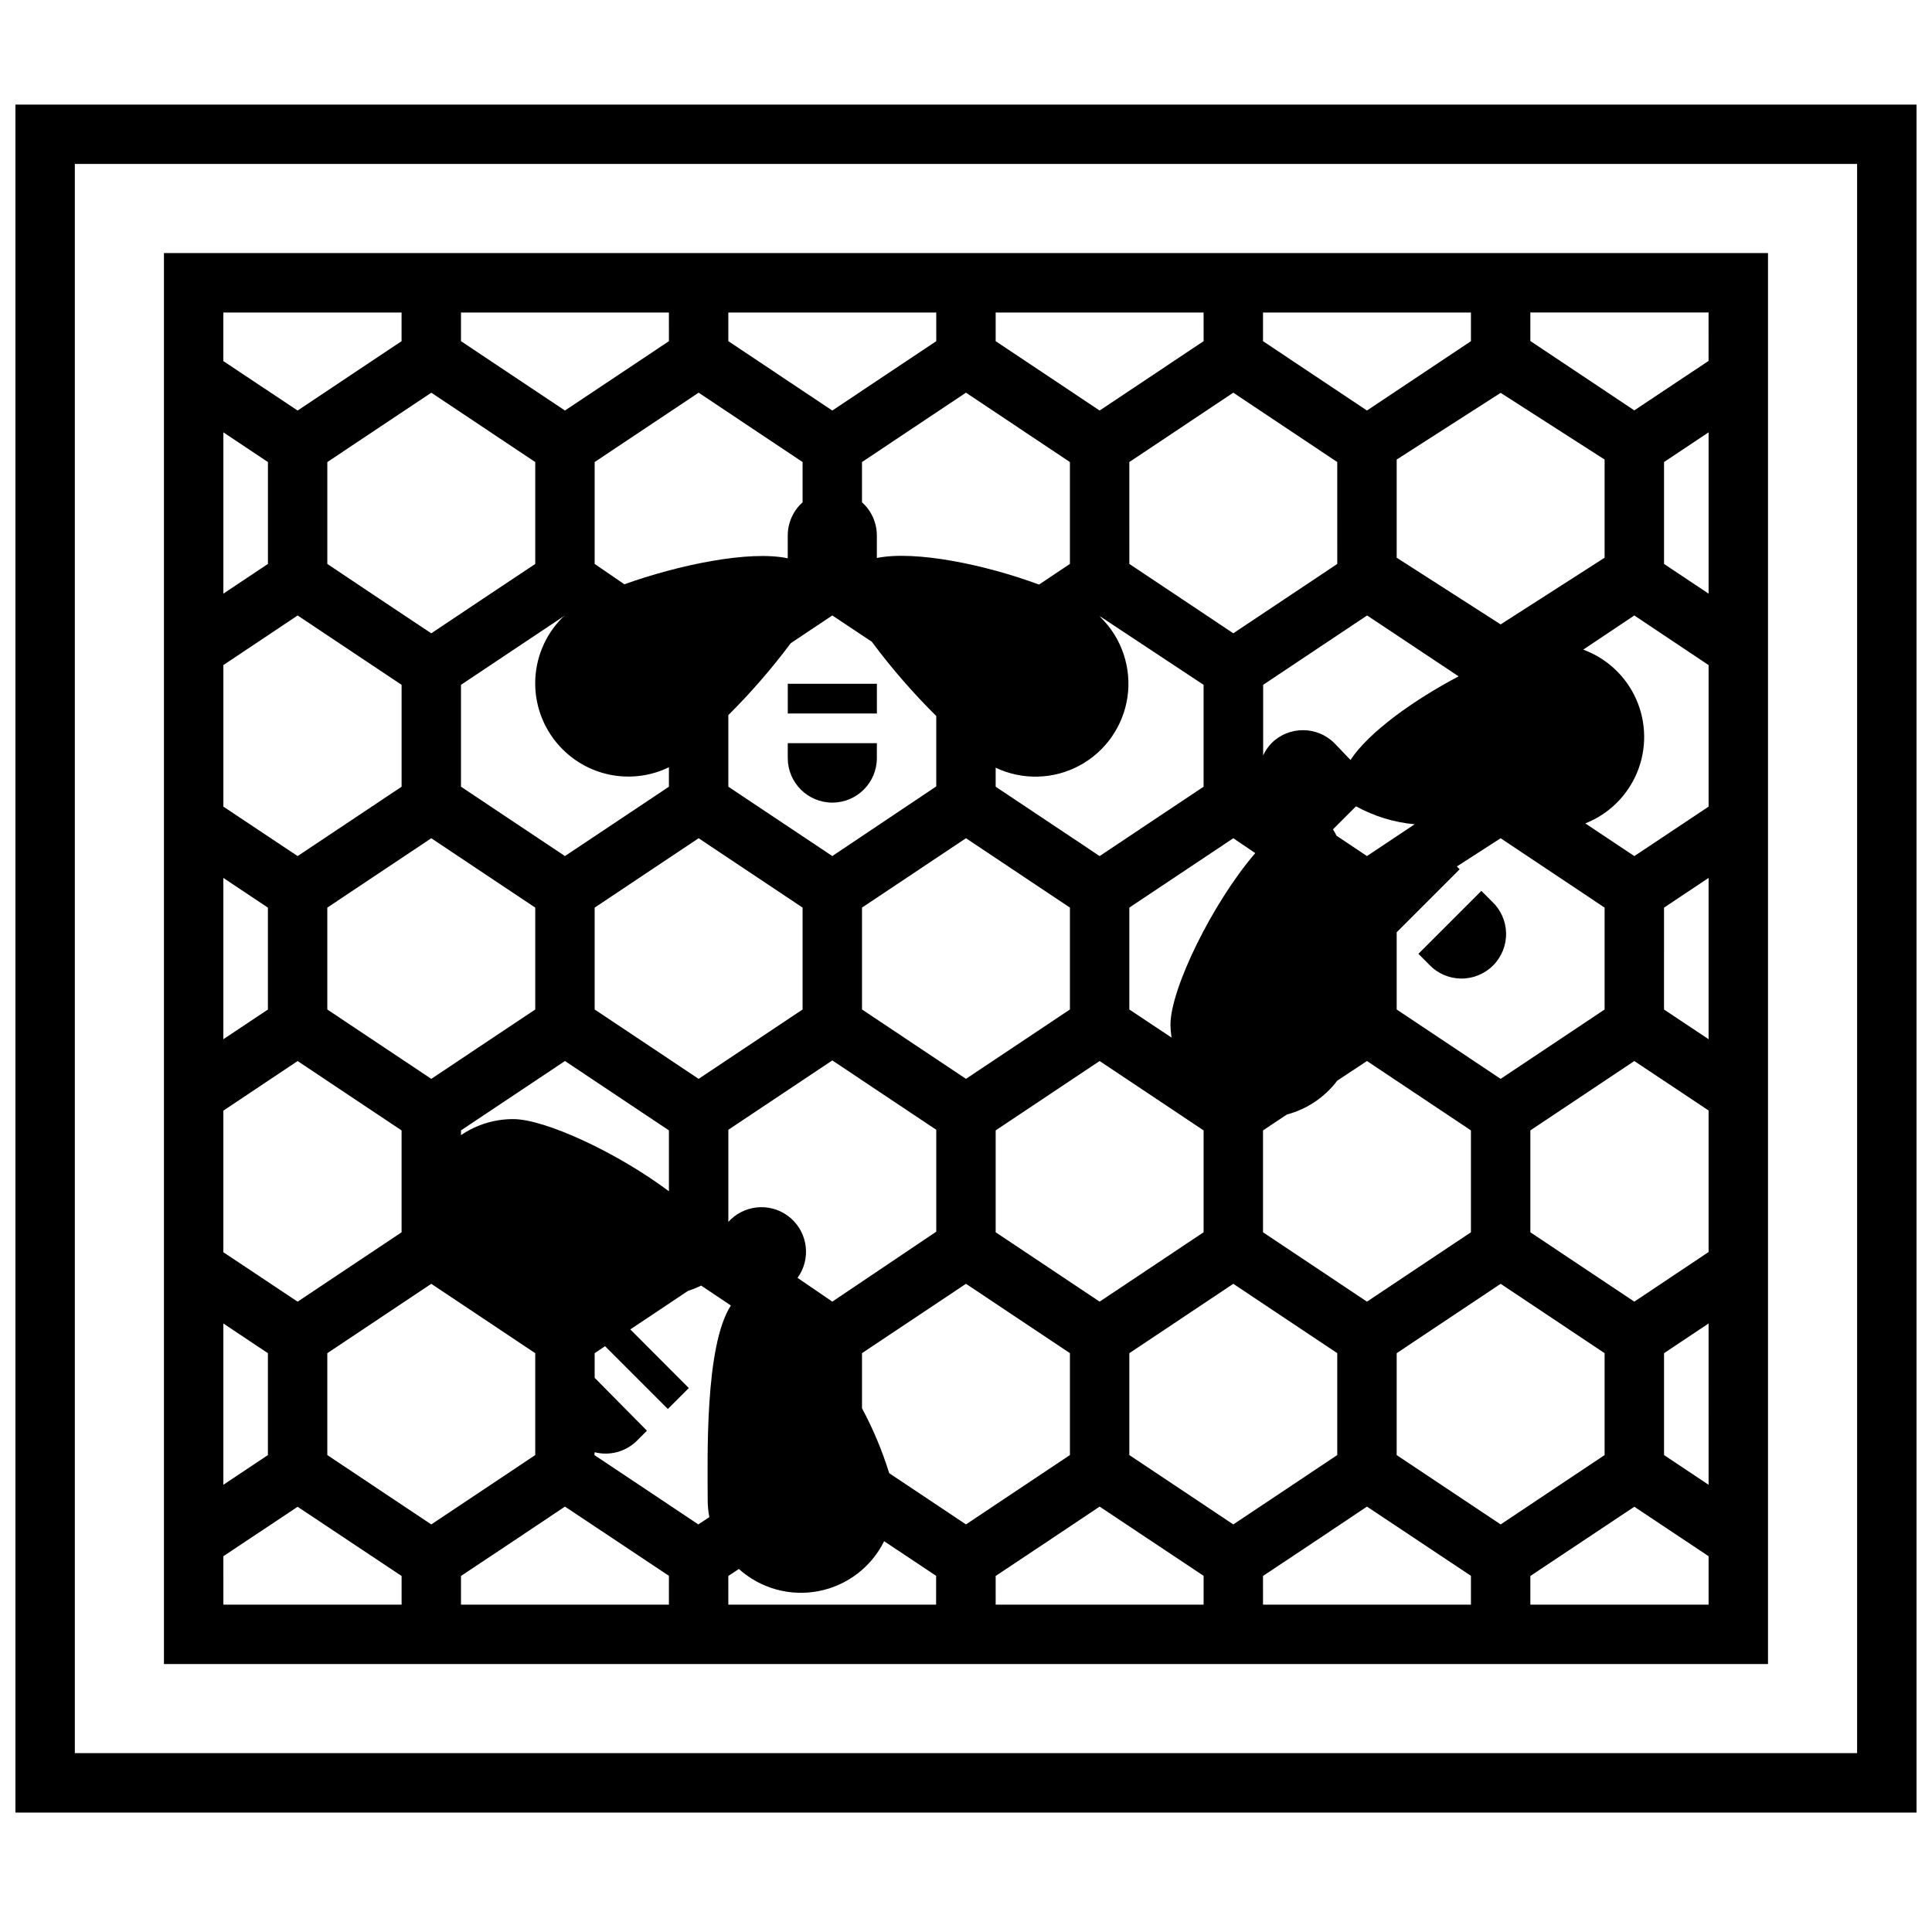 <?xml version="1.0" encoding="UTF-8"?>
<!-- Uploaded to: SVG Repo, www.svgrepo.com, Generator: SVG Repo Mixer Tools -->
<svg width="800px" height="800px" version="1.1" viewBox="144 144 512 512" xmlns="http://www.w3.org/2000/svg">
 <defs>
  <clipPath id="a">
   <path d="m148.09 171h503.81v454h-503.81z"/>
  </clipPath>
 </defs>
 <g clip-path="url(#a)">
  <path d="m148.09 624.35h503.81v-452.64h-503.81zm15.742-436.9h472.32v421.15h-472.32z"/>
 </g>
 <path d="m187.45 584.99h425.09v-373.92h-425.09zm15.742-28.574 19.68-13.105 27.555 18.344v7.59h-47.23zm19.684-249.31 27.551 18.383v27l-27.551 18.379-19.68-13.105v-37.512zm-19.68-5.785v-42.746l11.809 7.871v27zm393.6 18.934v37.512l-19.68 13.105-12.988-8.66-0.004-0.004c6.234-2.457 11.195-7.348 13.746-13.543 2.551-6.195 2.465-13.16-0.23-19.293-2.699-6.137-7.777-10.906-14.066-13.215l13.539-9.051zm-11.809-26.805v-27.004l11.809-7.871v42.746zm-7.875 195.5-27.551-18.383v-27l27.551-18.383 19.68 13.105v37.512zm19.68 5.785 0.004 42.746-11.809-7.871v-27.004zm-295.2-201.29v-27l27.551-18.383 27.551 18.383v10.668h0.004c-2.488 2.223-3.918 5.398-3.938 8.738v6.102c-10.234-2.168-29.008 1.77-43.297 6.887zm78.051 240.96c-1.84-5.953-4.254-11.711-7.203-17.199v-14.605l27.551-18.383 27.551 18.383v27l-27.551 18.383zm-24.285-51.758c3.574-4.938 2.801-11.781-1.777-15.801-4.578-4.016-11.465-3.891-15.895 0.293l-0.668 0.668v-24.402l27.551-18.383 27.551 18.383v27l-27.551 18.539zm17.082-71.125v-27l27.551-18.383 27.551 18.383v27l-27.547 18.383zm-7.871-104.42 10.469 6.965c5.188 6.984 10.898 13.562 17.082 19.68v18.656l-27.551 18.461-27.551-18.383v-18.969c5.969-5.938 11.492-12.305 16.531-19.051zm-35.426 59.039 27.551 18.383v27l-27.551 18.383-27.551-18.383v-27zm-7.871 77.422v16.137c-13.461-10.117-32.785-19.129-41.25-19.129-4.938-0.008-9.77 1.473-13.852 4.25v-1.258l27.551-18.383zm-19.68 85.293c3.941 1 8.121-0.102 11.062-2.914l2.793-2.793-13.855-14.012v-6.535l2.754-1.852 16.648 16.648 5.551-5.551-15.508-15.543 15.273-10.195c1.199-0.391 2.371-0.863 3.504-1.414l7.871 5.273c-6.965 10.785-6.141 40.422-6.141 51.484v-0.004c0 1.547 0.145 3.09 0.434 4.606l-2.914 1.93-27.551-18.383zm106.27-58.293v-27l27.551-18.383 27.551 18.383v27l-27.551 18.383zm89.387-106.78 6.102-6.102c4.801 2.637 10.09 4.258 15.547 4.762l-12.637 8.422-8.07-5.391h0.004c-0.285-0.582-0.598-1.148-0.945-1.691zm-43.059 51.719c0.008 1.156 0.102 2.316 0.273 3.461l-11.18-7.438v-27l27.551-18.383 5.824 3.938c-11.371 13.223-22.469 36.012-22.469 45.422zm-10.906 87.102 27.551-18.383 27.551 18.383v27l-27.551 18.383-27.551-18.383zm35.426-32.039v-27l6.336-4.211c5.328-1.414 10.023-4.574 13.344-8.977l7.871-5.195 27.551 18.383v27l-27.551 18.383zm35.426-59.039v-20.469l16.688-16.688-0.746-0.746 11.609-7.481 27.551 18.383v27l-27.551 18.383zm-12.242-66.125-4.25-4.449c-4.613-4.602-12.078-4.602-16.691 0-0.906 0.945-1.652 2.039-2.203 3.231v-18.699l27.551-18.383 24.246 16.137c-11.809 6.223-23.812 14.766-28.652 22.164zm-3.504-51.957-27.551 18.383-27.551-18.383-0.004-27 27.551-18.383 27.551 18.383zm-35.426 32.039v27l-27.551 18.383-27.551-18.383v-5.035c7.062 3.344 15.293 3.141 22.18-0.547 6.887-3.691 11.617-10.43 12.746-18.16 1.129-7.734-1.477-15.543-7.019-21.047l-0.355-0.434zm-35.426-32.039-8.188 5.473c-13.969-5.195-32.625-9.133-42.977-7.047v-6.019c-0.02-3.34-1.449-6.516-3.938-8.738v-10.668l27.551-18.383 27.551 18.383zm-134.45 49.121c3.617 3.625 8.277 6.035 13.328 6.887 5.051 0.855 10.242 0.113 14.852-2.121v5.156l-27.551 18.379-27.551-18.383v-27l27.551-18.383-0.668 0.551v0.004c-4.629 4.633-7.223 10.914-7.215 17.465 0.008 6.547 2.617 12.824 7.254 17.445zm-7.242 41.961v27l-27.555 18.383-27.551-18.383v-27l27.551-18.383zm-27.555 99.699 27.551 18.383v27l-27.551 18.383-27.551-18.383v-27.004zm7.871 77.422 13.777-9.172 13.777-9.211 27.555 18.344-0.004 7.633h-55.102zm70.848 0 2.793-1.852h0.004c5.719 5.144 13.52 7.32 21.074 5.875 7.559-1.445 14.004-6.344 17.422-13.234l13.777 9.172-0.004 7.633h-55.062zm70.848 0 13.777-9.172 13.777-9.211 27.555 18.344v7.633h-55.105zm70.848 0 13.777-9.172 13.777-9.211 27.555 18.344v7.633h-55.105zm35.426-32.039 0.004-27.004 27.551-18.383 27.551 18.383v27l-27.551 18.383zm70.848-118.08 0.004-27 11.809-7.871v42.742zm-15.742-119.73-27.551 17.672-27.551-17.672v-26.016l27.551-17.672 27.551 17.672zm-35.422-57.387-27.555 18.383-27.551-18.383v-7.598h55.105zm-70.848 0-27.555 18.383-27.551-18.383v-7.598h55.105zm-70.848 0-27.555 18.383-27.551-18.383v-7.598h55.102zm-70.848 0-27.555 18.383-27.551-18.383v-7.598h55.102zm-35.426 32.039v27l-13.777 9.172-13.777 9.211-13.777-9.172-13.773-9.211v-27l27.551-18.383zm-70.848 118.08v27l-11.809 7.871v-42.746zm7.871 40.656 27.551 18.383v27l-27.551 18.383-19.68-13.105v-37.512zm-7.871 77.422v27l-11.809 7.871v-42.742zm334.56 66.637v-7.598l27.555-18.344 19.68 13.105v12.836zm47.23-329.6-19.68 13.105-27.551-18.383v-7.555h47.23zm-346.37-12.832v7.598l-27.551 18.383-19.68-13.105v-12.875z"/>
 <path d="m364.57 356.7c6.523 0 11.809-5.289 11.809-11.809v-3.938h-23.617v3.938c0 6.519 5.289 11.809 11.809 11.809z"/>
 <path d="m352.77 325.21h23.617v7.871h-23.617z"/>
 <path d="m539.37 382.88-2.793-2.793-16.688 16.688 2.793 2.793v0.004c2.184 2.344 5.227 3.699 8.43 3.754 3.203 0.059 6.293-1.191 8.559-3.453 2.266-2.266 3.516-5.356 3.457-8.559-0.055-3.203-1.414-6.246-3.758-8.434z"/>
</svg>